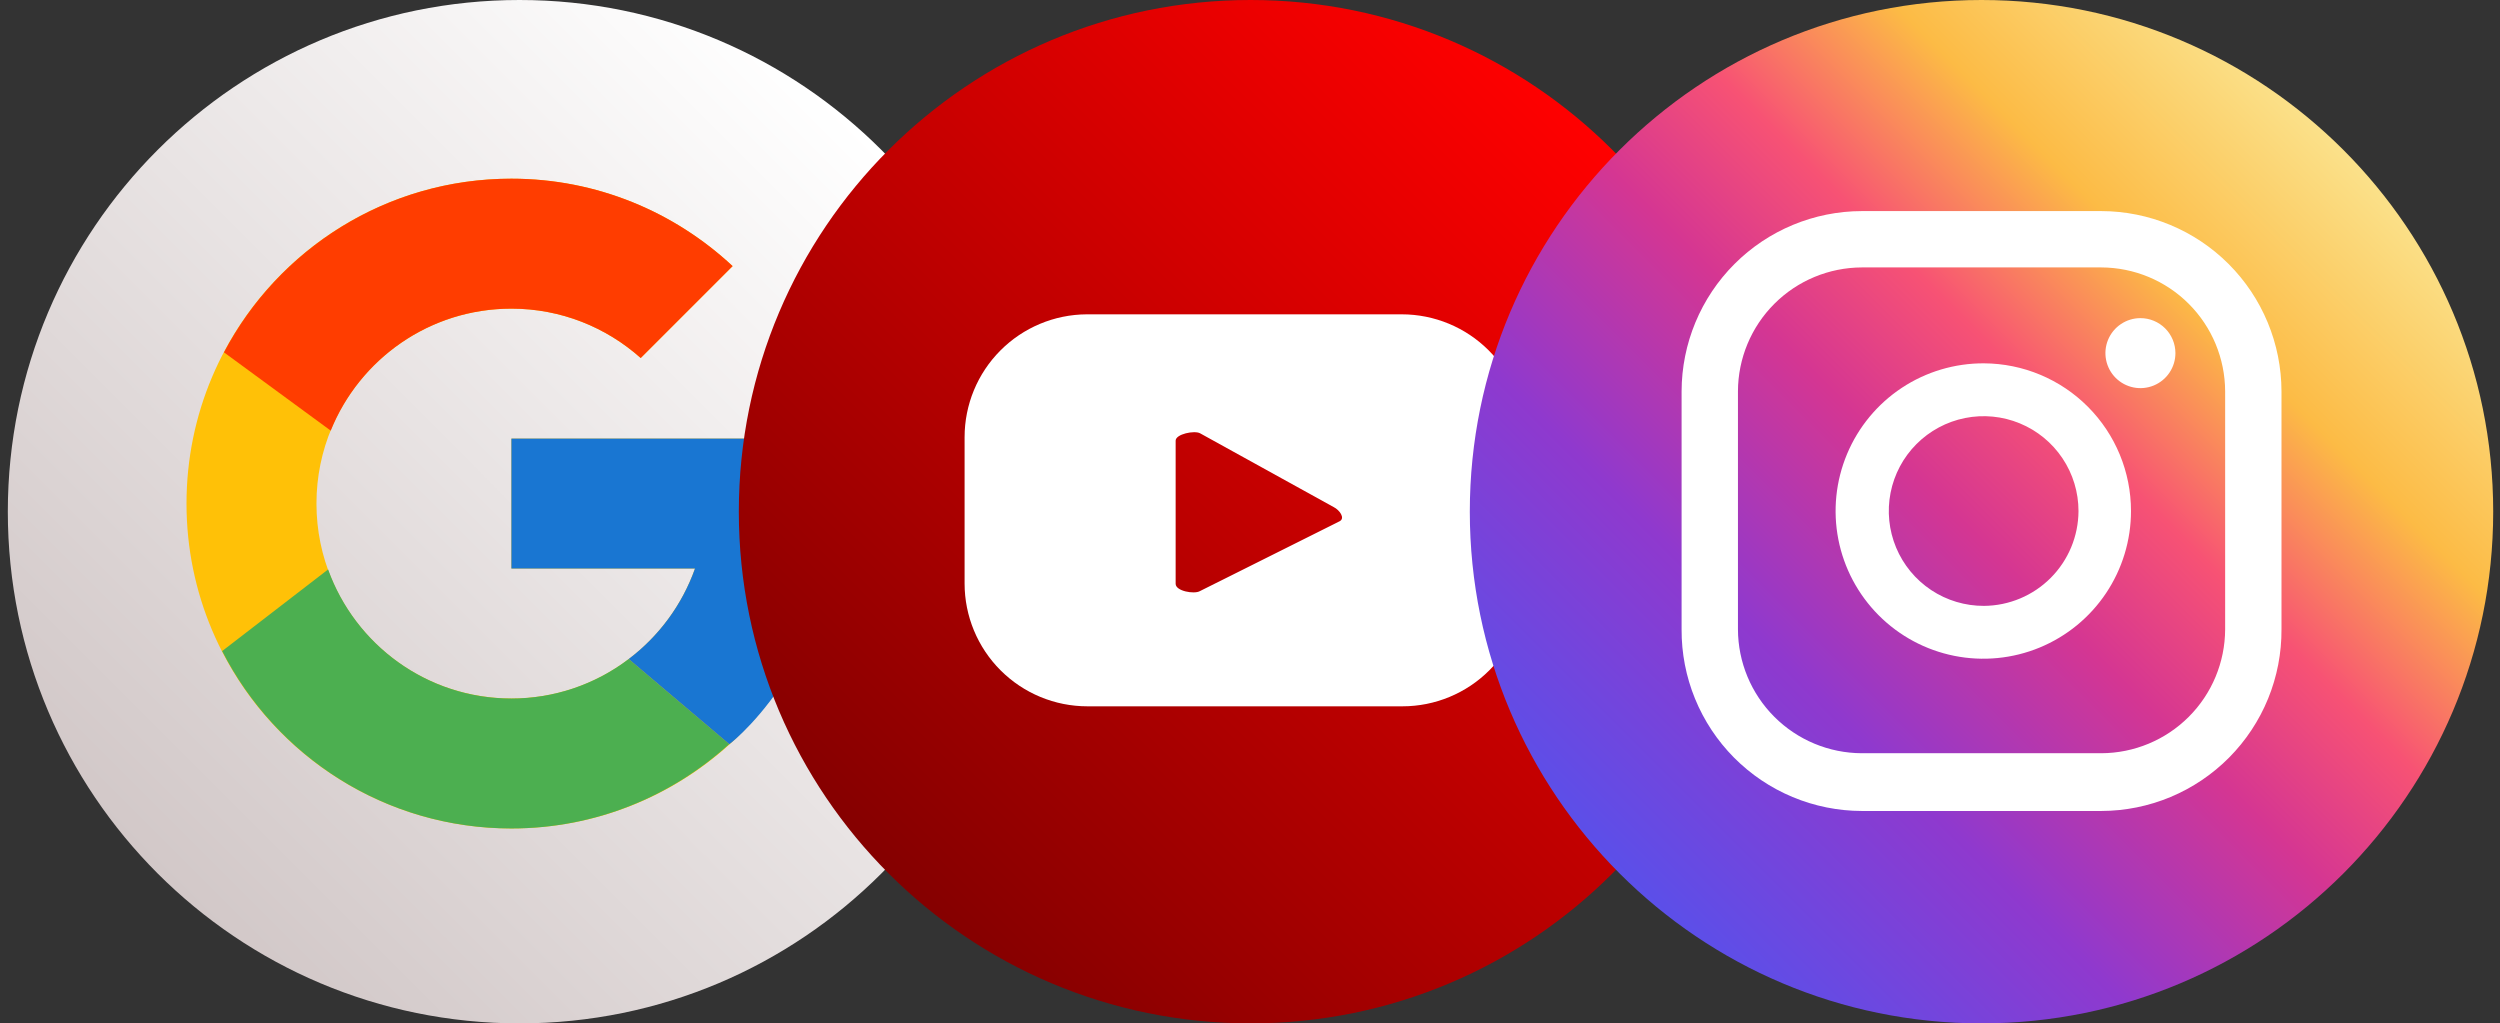 <svg width="171" height="70" viewBox="0 0 171 70" fill="none" xmlns="http://www.w3.org/2000/svg">
<rect x="0" y="0" width="171" height="70" fill="#333333" stroke="none"/>
<path d="M35.535 70C54.865 70 70.535 54.33 70.535 35C70.535 15.67 54.865 0 35.535 0C16.205 0 0.535 15.67 0.535 35C0.535 54.33 16.205 70 35.535 70Z" fill="url(#paint0_linear_10628_191234)"/>
<path d="M56.77 30.092H54.98V30H34.98V38.889H47.538C45.706 44.063 40.783 47.778 34.98 47.778C27.616 47.778 21.646 41.808 21.646 34.444C21.646 27.081 27.616 21.111 34.98 21.111C38.378 21.111 41.471 22.393 43.825 24.488L50.111 18.202C46.142 14.503 40.833 12.222 34.98 12.222C22.707 12.222 12.757 22.172 12.757 34.444C12.757 46.717 22.707 56.667 34.98 56.667C47.252 56.667 57.202 46.717 57.202 34.444C57.202 32.954 57.048 31.5 56.77 30.092Z" fill="#FFC107"/>
<path d="M15.32 24.101L22.621 29.456C24.596 24.564 29.381 21.111 34.98 21.111C38.379 21.111 41.471 22.393 43.825 24.488L50.111 18.202C46.142 14.503 40.833 12.222 34.98 12.222C26.444 12.222 19.042 17.041 15.32 24.101Z" fill="#FF3D00"/>
<path d="M34.98 56.667C40.72 56.667 45.935 54.47 49.879 50.898L43.001 45.078C40.695 46.832 37.877 47.78 34.98 47.778C29.2 47.778 24.292 44.092 22.443 38.949L15.196 44.532C18.874 51.729 26.343 56.667 34.98 56.667Z" fill="#4CAF50"/>
<path d="M56.77 30.092H54.98V30H34.98V38.889H47.538C46.662 41.352 45.083 43.504 42.997 45.079L43.001 45.077L49.878 50.897C49.392 51.339 57.202 45.556 57.202 34.444C57.202 32.955 57.048 31.5 56.77 30.092Z" fill="#1976D2"/>
<path d="M85.535 70C104.865 70 120.535 54.33 120.535 35C120.535 15.67 104.865 0 85.535 0C66.205 0 50.535 15.67 50.535 35C50.535 54.33 66.205 70 85.535 70Z" fill="url(#paint1_linear_10628_191234)"/>
<path d="M104.282 29.903C104.282 27.674 103.397 25.537 101.821 23.961C100.245 22.385 98.108 21.5 95.879 21.5H74.334C72.113 21.512 69.988 22.403 68.423 23.978C66.857 25.552 65.978 27.682 65.978 29.903V39.909C65.978 42.138 66.864 44.275 68.44 45.851C70.016 47.427 72.153 48.312 74.381 48.312H95.927C98.156 48.312 100.293 47.427 101.869 45.851C103.445 44.275 104.33 42.138 104.33 39.909L104.282 29.903ZM91.642 35.648L82.066 40.436C81.683 40.652 80.414 40.436 80.414 39.933V30.142C80.414 29.687 81.707 29.424 82.09 29.639L91.235 34.691C91.618 34.882 92.025 35.433 91.642 35.648Z" fill="white"/>
<path d="M135.535 70C154.865 70 170.535 54.33 170.535 35C170.535 15.67 154.865 0 135.535 0C116.205 0 100.535 15.67 100.535 35C100.535 54.33 116.205 70 135.535 70Z" fill="url(#paint2_linear_10628_191234)"/>
<path d="M146.405 21.76C145.931 21.76 145.468 21.901 145.075 22.164C144.681 22.427 144.374 22.801 144.193 23.238C144.012 23.676 143.964 24.157 144.057 24.621C144.149 25.086 144.377 25.512 144.712 25.847C145.047 26.182 145.473 26.41 145.938 26.502C146.402 26.595 146.883 26.547 147.321 26.366C147.758 26.185 148.132 25.878 148.395 25.484C148.658 25.091 148.799 24.628 148.799 24.154C148.799 23.84 148.737 23.529 148.616 23.238C148.496 22.948 148.32 22.684 148.098 22.462C147.875 22.239 147.611 22.063 147.321 21.943C147.03 21.822 146.719 21.76 146.405 21.76Z" fill="white"/>
<path d="M135.705 24.852C133.705 24.843 131.747 25.427 130.079 26.531C128.412 27.636 127.11 29.21 126.338 31.055C125.566 32.9 125.359 34.933 125.743 36.896C126.127 38.859 127.086 40.663 128.497 42.081C129.908 43.499 131.708 44.466 133.669 44.859C135.63 45.253 137.663 45.056 139.512 44.293C141.361 43.529 142.942 42.235 144.054 40.572C145.166 38.91 145.76 36.955 145.76 34.955C145.76 32.283 144.702 29.721 142.818 27.828C140.934 25.935 138.376 24.865 135.705 24.852ZM135.705 41.442C134.421 41.447 133.164 41.071 132.094 40.361C131.024 39.651 130.189 38.639 129.694 37.454C129.2 36.269 129.068 34.964 129.315 33.704C129.563 32.444 130.179 31.285 131.085 30.376C131.992 29.466 133.148 28.846 134.407 28.593C135.666 28.341 136.972 28.468 138.158 28.959C139.345 29.449 140.36 30.28 141.074 31.348C141.788 32.415 142.169 33.67 142.169 34.955C142.163 36.669 141.48 38.312 140.27 39.527C139.06 40.741 137.42 41.43 135.705 41.442Z" fill="white"/>
<path d="M143.725 55.471H127.35C125.724 55.468 124.114 55.143 122.614 54.517C121.113 53.89 119.751 52.973 118.605 51.819C117.46 50.664 116.554 49.295 115.939 47.79C115.323 46.284 115.012 44.672 115.021 43.046V26.767C115.028 23.499 116.329 20.367 118.639 18.056C120.95 15.745 124.082 14.444 127.35 14.438H143.725C146.993 14.444 150.125 15.745 152.436 18.056C154.747 20.367 156.048 23.499 156.054 26.767V43.046C156.064 44.672 155.752 46.284 155.137 47.79C154.522 49.295 153.615 50.664 152.47 51.819C151.324 52.973 149.962 53.89 148.462 54.517C146.961 55.143 145.351 55.468 143.725 55.471ZM127.35 18.292C125.105 18.299 122.953 19.193 121.365 20.781C119.777 22.369 118.882 24.521 118.876 26.767V43.046C118.882 45.292 119.777 47.444 121.365 49.031C122.953 50.619 125.105 51.514 127.35 51.521H143.725C145.971 51.514 148.123 50.619 149.711 49.031C151.299 47.444 152.193 45.292 152.2 43.046V26.767C152.193 24.521 151.299 22.369 149.711 20.781C148.123 19.193 145.971 18.299 143.725 18.292H127.35Z" fill="white"/>
<defs>
<linearGradient id="paint0_linear_10628_191234" x1="60.289" y1="10.246" x2="10.781" y2="59.73" gradientUnits="userSpaceOnUse">
<stop stop-color="white"/>
<stop offset="1" stop-color="#D2C8C8"/>
</linearGradient>
<linearGradient id="paint1_linear_10628_191234" x1="110.289" y1="10.246" x2="60.781" y2="59.73" gradientUnits="userSpaceOnUse">
<stop stop-color="#FF0000"/>
<stop offset="1" stop-color="#850000"/>
</linearGradient>
<linearGradient id="paint2_linear_10628_191234" x1="160.289" y1="10.246" x2="110.781" y2="59.754" gradientUnits="userSpaceOnUse">
<stop stop-color="#FBE18A"/>
<stop offset="0.21" stop-color="#FCBB45"/>
<stop offset="0.38" stop-color="#F75274"/>
<stop offset="0.52" stop-color="#D53692"/>
<stop offset="0.74" stop-color="#8F39CE"/>
<stop offset="1" stop-color="#5B4FE9"/>
</linearGradient>
</defs>
</svg>
